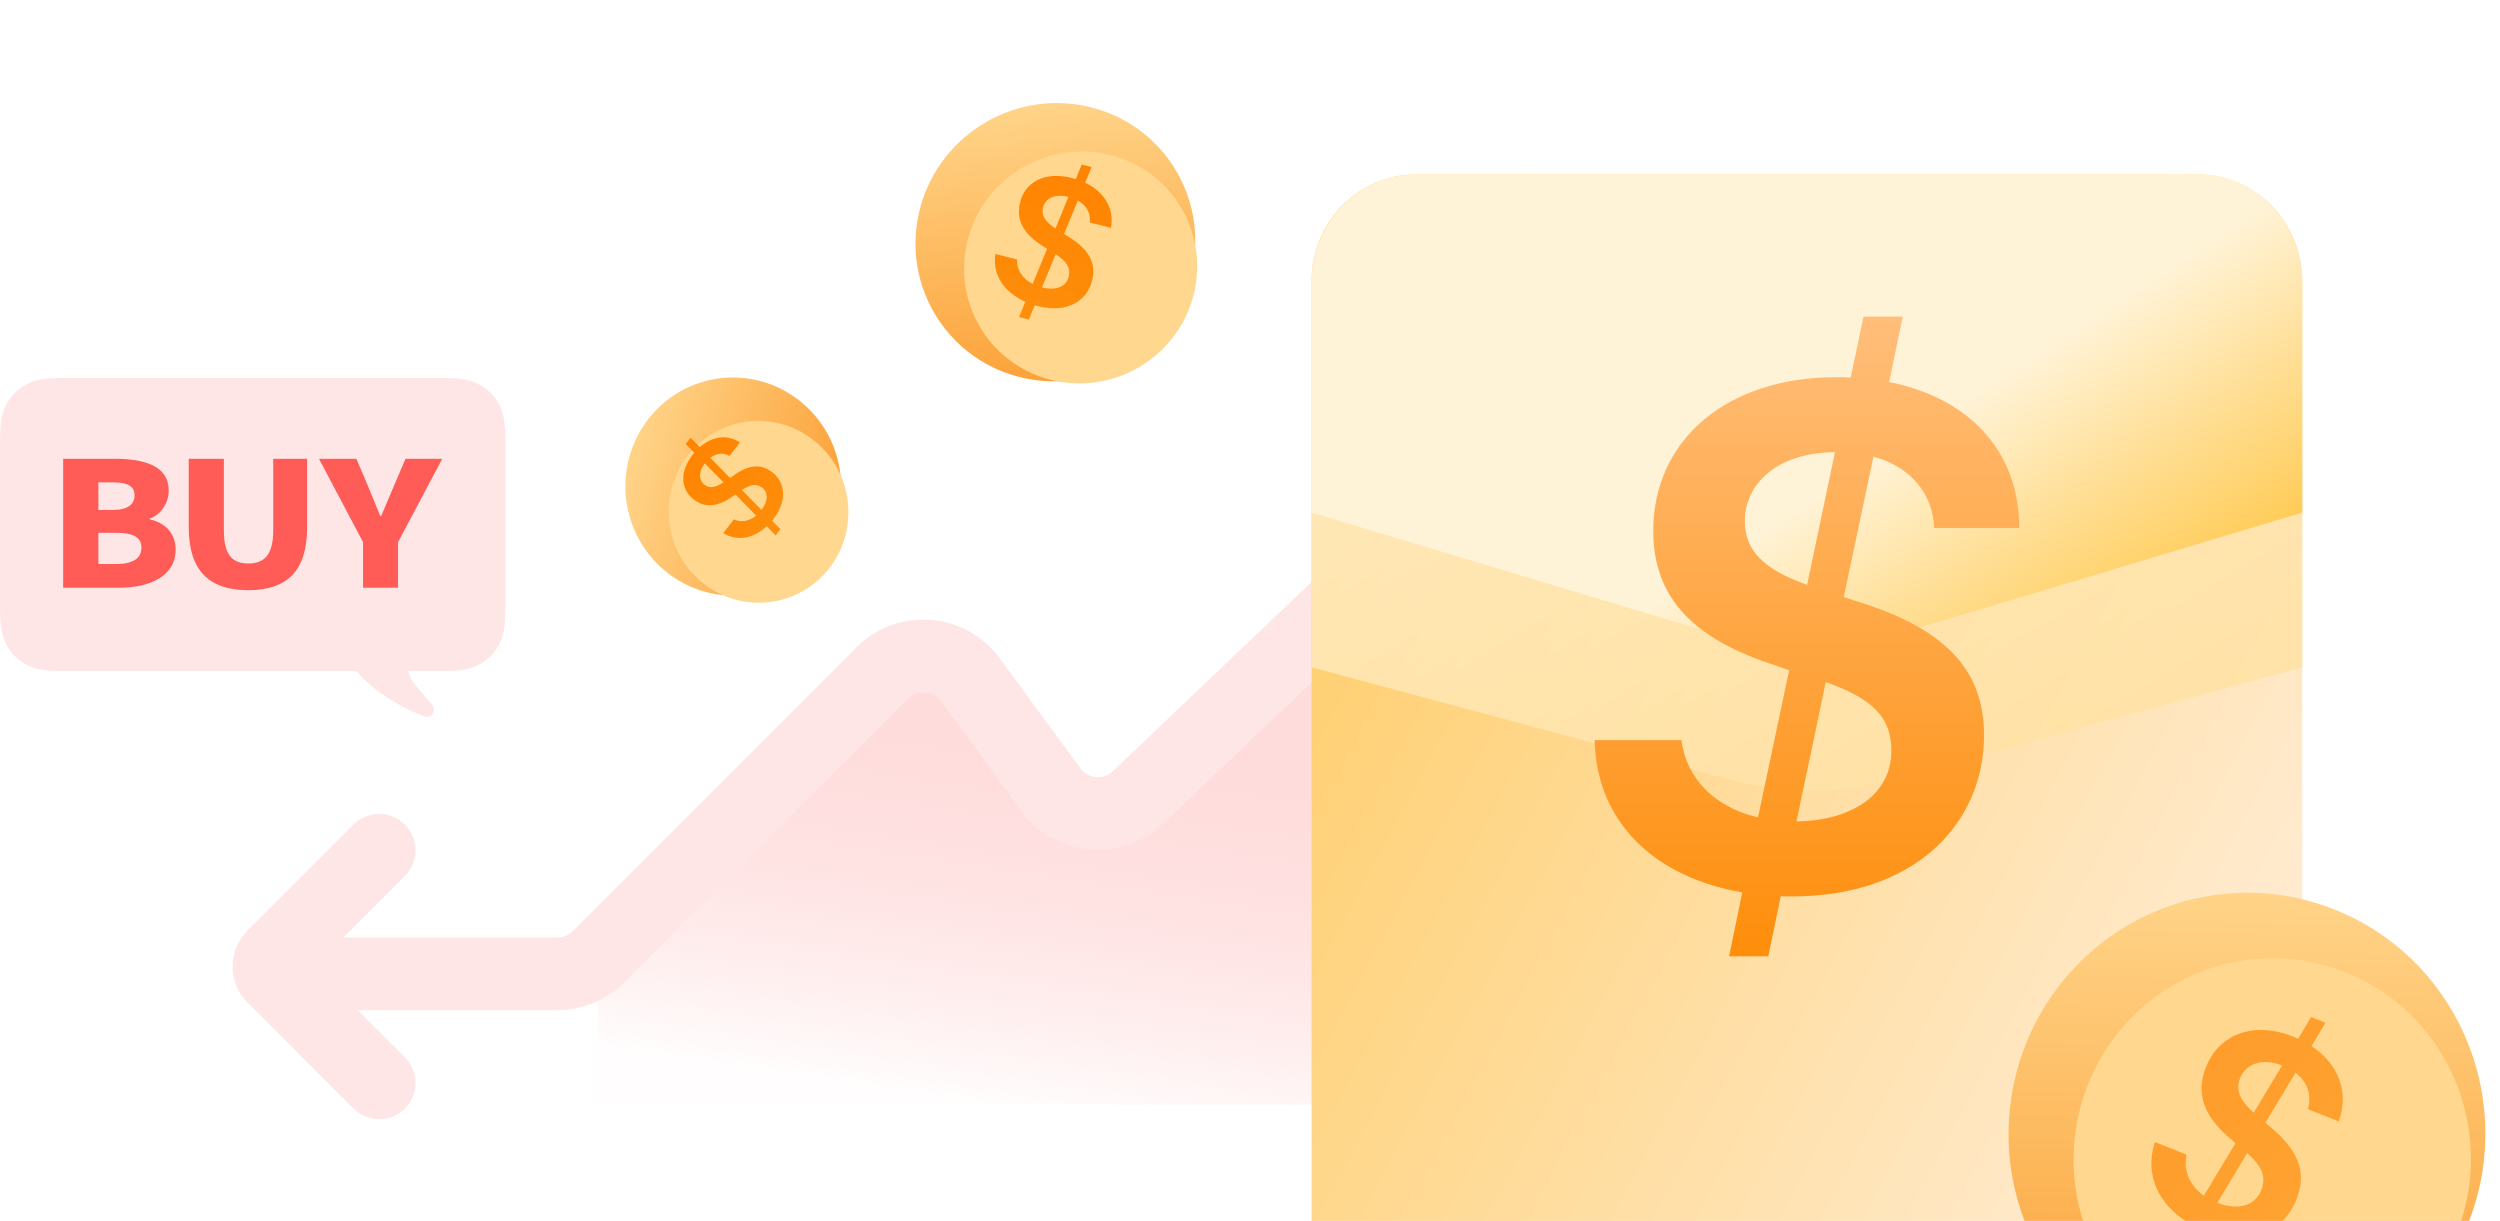 <svg width="86" height="42" viewBox="0 0 86 42" fill="none" xmlns="http://www.w3.org/2000/svg">
<path fill-rule="evenodd" clip-rule="evenodd" d="M13.927 28.366C14.415 28.854 14.415 29.646 13.927 30.134L10.811 33.25L13.927 36.366C14.415 36.854 14.415 37.646 13.927 38.134C13.439 38.622 12.647 38.622 12.159 38.134L8.513 34.487C7.829 33.804 7.829 32.696 8.513 32.013L12.159 28.366C12.647 27.878 13.439 27.878 13.927 28.366Z" fill="#FFE6E6"/>
<path fill-rule="evenodd" clip-rule="evenodd" d="M37.5 28.5L32 22.5L20.569 33.116L14.652 34.093L17 33.706L20.569 33.593V38H14.536H51V17L37.5 28.5Z" fill="url(#paint0_linear_1111_125445)"/>
<path d="M48 19L39.147 27.431C38.274 28.263 36.868 28.139 36.155 27.166L33.379 23.38C32.654 22.391 31.218 22.282 30.352 23.148L20.586 32.914C20.211 33.289 19.702 33.5 19.172 33.5H10.5" stroke="#FFE6E6" stroke-width="2.5"/>
<path d="M45.118 9.668C45.118 7.642 46.724 6 48.706 6L75.611 6C77.592 6 79.198 7.642 79.198 9.668V46.345C79.198 48.371 77.592 50.013 75.611 50.013H48.706C46.724 50.013 45.118 48.371 45.118 46.345V9.668Z" fill="url(#paint1_linear_1111_125445)"/>
<path opacity="0.698" fill-rule="evenodd" clip-rule="evenodd" d="M45.118 9.699C45.118 7.656 46.724 6 48.706 6L75.611 6C77.592 6 79.198 7.656 79.198 9.699V22.956L65.015 26.823C63.225 27.311 61.343 27.314 59.551 26.833L45.118 22.956V9.699Z" fill="url(#paint2_linear_1111_125445)"/>
<path fill-rule="evenodd" clip-rule="evenodd" d="M45.118 9.77C45.118 7.688 46.724 6 48.706 6L75.611 6C77.592 6 79.198 7.688 79.198 9.77V17.631L65.119 21.865C63.184 22.446 61.133 22.446 59.198 21.865L45.118 17.631V9.77Z" fill="url(#paint3_linear_1111_125445)"/>
<path fill-rule="evenodd" clip-rule="evenodd" d="M60.829 32.897L61.257 30.837H61.66C65.87 30.837 68.251 28.333 68.251 25.294C68.251 22.993 66.853 21.62 63.941 20.705L63.425 20.54L64.446 15.709C65.744 16.065 66.487 16.993 66.537 18.162H69.461C69.461 15.505 67.722 13.687 64.987 13.141L65.454 10.89H64.105L63.664 12.988C63.5 12.975 63.324 12.975 63.148 12.975C59.443 12.975 56.872 15.098 56.872 18.264C56.872 20.59 58.283 22.002 61.119 22.904L61.547 23.057L60.476 28.117C58.976 27.773 58.006 26.769 57.842 25.46H54.855C54.919 28.32 56.96 30.189 59.934 30.697L59.48 32.897H60.829ZM62.165 20.12C60.64 19.573 60.022 18.925 60.022 17.921C60.022 16.7 61.068 15.569 63.122 15.556L62.165 20.12ZM62.807 23.464L61.799 28.256C63.715 28.231 65.063 27.328 65.063 25.828C65.063 24.697 64.458 24.048 62.807 23.464Z" fill="url(#paint4_linear_1111_125445)"/>
<path fill-rule="evenodd" clip-rule="evenodd" d="M2.229 23.085C1.454 23.085 1.173 23.004 0.89 22.853C0.606 22.701 0.384 22.479 0.232 22.195C0.081 21.912 0 21.631 0 20.856V15.229C0 14.454 0.081 14.173 0.232 13.889C0.384 13.606 0.606 13.384 0.89 13.232C1.173 13.081 1.454 13 2.229 13C8.694 13 8.694 13 15.159 13C15.934 13 16.215 13.081 16.498 13.232C16.782 13.384 17.004 13.606 17.155 13.889C17.307 14.173 17.388 14.454 17.388 15.229V20.856C17.388 21.631 17.307 21.912 17.155 22.195C17.004 22.479 16.782 22.701 16.498 22.853C16.215 23.004 15.934 23.085 15.159 23.085C8.694 23.085 8.694 23.085 2.229 23.085Z" fill="#FFE6E6"/>
<path fill-rule="evenodd" clip-rule="evenodd" d="M4.074 20.219C5.17 20.219 6.042 19.814 6.042 18.907C6.042 18.317 5.657 17.983 5.149 17.863V17.84C5.555 17.702 5.805 17.273 5.805 16.879C5.805 16.026 4.974 15.782 3.932 15.782H2.173V20.219H4.074ZM3.885 17.541H3.384V16.593H3.885C4.392 16.593 4.629 16.724 4.629 17.04C4.629 17.345 4.399 17.541 3.885 17.541ZM3.384 19.402H3.986C4.568 19.402 4.865 19.217 4.865 18.836C4.865 18.472 4.575 18.329 3.986 18.329H3.384V19.402ZM8.543 20.303C9.887 20.303 10.566 19.629 10.566 18.132V15.782H9.399V18.245C9.399 19.086 9.093 19.384 8.543 19.384C7.986 19.384 7.701 19.086 7.701 18.245V15.782H6.492V18.132C6.492 19.629 7.192 20.303 8.543 20.303ZM13.693 18.651V20.219H12.489V18.651L10.973 15.782H12.259L12.678 16.766C12.775 17.006 12.869 17.233 12.966 17.471C13.005 17.564 13.044 17.659 13.084 17.756H13.111C13.212 17.51 13.31 17.281 13.409 17.05C13.449 16.956 13.489 16.862 13.53 16.766L13.95 15.782H15.214L13.693 18.651Z" fill="#FF5B57"/>
<path d="M11.367 21.244C11.703 23.126 13.355 24.178 14.595 24.64C14.851 24.736 15.032 24.448 14.855 24.238L14.229 23.494C13.98 23.198 14.007 22.759 14.29 22.496C14.601 22.206 14.598 21.711 14.268 21.444C12.885 20.327 11.005 19.226 11.367 21.244Z" fill="#FFE6E6"/>
<g filter="url(#filter0_d_1111_125445)">
<path d="M40.998 7.595C40.414 10.18 37.84 11.826 35.248 11.272C32.656 10.718 31.027 8.174 31.611 5.59C32.194 3.005 34.769 1.359 37.361 1.913C39.953 2.466 41.582 5.011 40.998 7.595Z" fill="url(#paint5_linear_1111_125445)"/>
<g filter="url(#filter1_i_1111_125445)">
<path d="M40.216 7.428C39.73 9.582 37.584 10.954 35.424 10.492C33.264 10.031 31.907 7.911 32.393 5.757C32.88 3.603 35.025 2.231 37.185 2.693C39.346 3.154 40.703 5.274 40.216 7.428Z" fill="#FFD78E"/>
</g>
<path fill-rule="evenodd" clip-rule="evenodd" d="M35.392 9.255L35.593 8.764L35.694 8.79C36.743 9.062 37.452 8.585 37.59 7.82C37.695 7.24 37.408 6.803 36.724 6.384L36.603 6.309L37.077 5.158C37.385 5.331 37.528 5.613 37.487 5.911L38.217 6.101C38.338 5.431 37.987 4.86 37.33 4.546L37.548 4.009L37.212 3.922L37.006 4.422C36.966 4.408 36.922 4.396 36.878 4.385C35.954 4.145 35.216 4.514 35.072 5.312C34.966 5.898 35.254 6.345 35.92 6.756L36.02 6.822L35.522 8.028C35.164 7.844 34.968 7.528 34.986 7.188L34.241 6.995C34.127 7.719 34.551 8.322 35.27 8.643L35.056 9.168L35.392 9.255ZM36.308 6.122C35.952 5.885 35.828 5.682 35.873 5.429C35.929 5.121 36.241 4.904 36.754 5.034L36.308 6.122ZM36.316 7.006L35.846 8.149C36.325 8.266 36.702 8.126 36.77 7.748C36.822 7.463 36.701 7.26 36.316 7.006Z" fill="url(#paint6_linear_1111_125445)"/>
</g>
<g filter="url(#filter2_d_1111_125445)">
<path d="M84.97 40.178C83.375 44.468 78.646 46.642 74.408 45.035C70.169 43.428 68.026 38.647 69.621 34.357C71.216 30.067 75.946 27.892 80.184 29.5C84.423 31.107 86.566 35.888 84.97 40.178Z" fill="url(#paint7_linear_1111_125445)"/>
<g filter="url(#filter3_i_1111_125445)">
<path d="M83.692 39.693C82.362 43.268 78.421 45.08 74.889 43.74C71.357 42.401 69.572 38.417 70.901 34.842C72.23 31.267 76.171 29.454 79.703 30.794C83.235 32.133 85.021 36.117 83.692 39.693Z" fill="#FFD78E"/>
</g>
<path opacity="0.7" fill-rule="evenodd" clip-rule="evenodd" d="M75.285 41.295L75.724 40.559L75.871 40.618C77.405 41.228 78.617 40.603 79.034 39.426C79.351 38.535 79.03 37.801 78.095 37.025L77.929 36.886L78.965 35.163C79.389 35.489 79.532 35.956 79.39 36.416L80.455 36.84C80.82 35.811 80.437 34.855 79.515 34.247L79.994 33.443L79.503 33.247L79.054 33.996C78.996 33.967 78.932 33.942 78.868 33.916C77.517 33.379 76.289 33.829 75.854 35.055C75.534 35.956 75.855 36.707 76.764 37.467L76.899 37.588L75.813 39.393C75.314 39.042 75.098 38.513 75.219 37.982L74.13 37.549C73.76 38.666 74.247 39.686 75.261 40.314L74.794 41.1L75.285 41.295ZM77.528 36.541C77.047 36.108 76.911 35.767 77.049 35.378C77.217 34.906 77.753 34.619 78.504 34.912L77.528 36.541ZM77.302 37.928L76.276 39.639C76.978 39.906 77.593 39.752 77.799 39.171C77.955 38.733 77.823 38.394 77.302 37.928Z" fill="url(#paint8_linear_1111_125445)"/>
</g>
<g filter="url(#filter4_d_1111_125445)">
<path d="M27.375 10.209C29.045 11.416 29.437 13.76 28.249 15.446C27.061 17.131 24.744 17.519 23.074 16.312C21.403 15.105 21.012 12.761 22.199 11.076C23.387 9.391 25.704 9.003 27.375 10.209Z" fill="url(#paint9_linear_1111_125445)"/>
<g filter="url(#filter5_i_1111_125445)">
<path d="M27.016 10.718C28.408 11.723 28.734 13.677 27.745 15.081C26.755 16.486 24.824 16.809 23.432 15.803C22.04 14.798 21.713 12.844 22.703 11.44C23.693 10.036 25.624 9.712 27.016 10.718Z" fill="#FFD78E"/>
</g>
<path fill-rule="evenodd" clip-rule="evenodd" d="M26.85 14.726L26.559 14.433L26.609 14.369C27.124 13.701 26.999 13.049 26.494 12.716C26.111 12.464 25.711 12.536 25.203 12.897L25.112 12.961L24.433 12.27C24.651 12.103 24.897 12.087 25.097 12.207L25.455 11.743C25.013 11.452 24.498 11.529 24.072 11.903L23.755 11.582L23.59 11.796L23.885 12.096C23.863 12.12 23.841 12.148 23.819 12.176C23.366 12.764 23.404 13.405 23.931 13.751C24.318 14.006 24.725 13.937 25.223 13.586L25.301 13.535L26.011 14.259C25.77 14.459 25.485 14.503 25.247 14.386L24.881 14.859C25.365 15.163 25.925 15.043 26.374 14.627L26.685 14.94L26.85 14.726ZM24.888 13.115C24.61 13.297 24.427 13.324 24.259 13.214C24.056 13.08 23.996 12.79 24.246 12.463L24.888 13.115ZM25.523 13.379L26.197 14.064C26.427 13.757 26.442 13.445 26.192 13.28C26.004 13.156 25.822 13.181 25.523 13.379Z" fill="url(#paint10_linear_1111_125445)"/>
</g>
<defs>
<filter id="filter0_d_1111_125445" x="29.753" y="1.805" width="13.102" height="13.052" filterUnits="userSpaceOnUse" color-interpolation-filters="sRGB">
<feFlood flood-opacity="0" result="BackgroundImageFix"/>
<feColorMatrix in="SourceAlpha" type="matrix" values="0 0 0 0 0 0 0 0 0 0 0 0 0 0 0 0 0 0 127 0" result="hardAlpha"/>
<feOffset dy="1.739"/>
<feGaussianBlur stdDeviation="0.869"/>
<feComposite in2="hardAlpha" operator="out"/>
<feColorMatrix type="matrix" values="0 0 0 0 0.733 0 0 0 0 0 0 0 0 0 0.093 0 0 0 0.3 0"/>
<feBlend mode="normal" in2="BackgroundImageFix" result="effect1_dropShadow_1111_125445"/>
<feBlend mode="normal" in="SourceGraphic" in2="effect1_dropShadow_1111_125445" result="shape"/>
</filter>
<filter id="filter1_i_1111_125445" x="32.294" y="2.603" width="8.89" height="8.848" filterUnits="userSpaceOnUse" color-interpolation-filters="sRGB">
<feFlood flood-opacity="0" result="BackgroundImageFix"/>
<feBlend mode="normal" in="SourceGraphic" in2="BackgroundImageFix" result="shape"/>
<feColorMatrix in="SourceAlpha" type="matrix" values="0 0 0 0 0 0 0 0 0 0 0 0 0 0 0 0 0 0 127 0" result="hardAlpha"/>
<feOffset dx="0.869" dy="0.869"/>
<feGaussianBlur stdDeviation="0.869"/>
<feComposite in2="hardAlpha" operator="arithmetic" k2="-1" k3="1"/>
<feColorMatrix type="matrix" values="0 0 0 0 1 0 0 0 0 0.706 0 0 0 0 0.38 0 0 0 1 0"/>
<feBlend mode="normal" in2="shape" result="effect1_innerShadow_1111_125445"/>
</filter>
<filter id="filter2_d_1111_125445" x="65.616" y="27.231" width="23.359" height="23.55" filterUnits="userSpaceOnUse" color-interpolation-filters="sRGB">
<feFlood flood-opacity="0" result="BackgroundImageFix"/>
<feColorMatrix in="SourceAlpha" type="matrix" values="0 0 0 0 0 0 0 0 0 0 0 0 0 0 0 0 0 0 127 0" result="hardAlpha"/>
<feOffset dy="1.739"/>
<feGaussianBlur stdDeviation="1.739"/>
<feComposite in2="hardAlpha" operator="out"/>
<feColorMatrix type="matrix" values="0 0 0 0 1 0 0 0 0 0.714 0 0 0 0 0.383 0 0 0 1 0"/>
<feBlend mode="normal" in2="BackgroundImageFix" result="effect1_dropShadow_1111_125445"/>
<feBlend mode="normal" in="SourceGraphic" in2="effect1_dropShadow_1111_125445" result="shape"/>
</filter>
<filter id="filter3_i_1111_125445" x="70.461" y="30.353" width="14.54" height="14.698" filterUnits="userSpaceOnUse" color-interpolation-filters="sRGB">
<feFlood flood-opacity="0" result="BackgroundImageFix"/>
<feBlend mode="normal" in="SourceGraphic" in2="BackgroundImageFix" result="shape"/>
<feColorMatrix in="SourceAlpha" type="matrix" values="0 0 0 0 0 0 0 0 0 0 0 0 0 0 0 0 0 0 127 0" result="hardAlpha"/>
<feOffset dx="0.869" dy="0.869"/>
<feGaussianBlur stdDeviation="0.869"/>
<feComposite in2="hardAlpha" operator="arithmetic" k2="-1" k3="1"/>
<feColorMatrix type="matrix" values="0 0 0 0 1 0 0 0 0 0.706 0 0 0 0 0.38 0 0 0 1 0"/>
<feBlend mode="normal" in2="shape" result="effect1_innerShadow_1111_125445"/>
</filter>
<filter id="filter4_d_1111_125445" x="18.035" y="9.508" width="14.378" height="14.461" filterUnits="userSpaceOnUse" color-interpolation-filters="sRGB">
<feFlood flood-opacity="0" result="BackgroundImageFix"/>
<feColorMatrix in="SourceAlpha" type="matrix" values="0 0 0 0 0 0 0 0 0 0 0 0 0 0 0 0 0 0 127 0" result="hardAlpha"/>
<feOffset dy="3.478"/>
<feGaussianBlur stdDeviation="1.739"/>
<feComposite in2="hardAlpha" operator="out"/>
<feColorMatrix type="matrix" values="0 0 0 0 0.733 0 0 0 0 0 0 0 0 0 0.093 0 0 0 0.3 0"/>
<feBlend mode="normal" in2="BackgroundImageFix" result="effect1_dropShadow_1111_125445"/>
<feBlend mode="normal" in="SourceGraphic" in2="effect1_dropShadow_1111_125445" result="shape"/>
</filter>
<filter id="filter5_i_1111_125445" x="22.131" y="10.133" width="7.055" height="7.125" filterUnits="userSpaceOnUse" color-interpolation-filters="sRGB">
<feFlood flood-opacity="0" result="BackgroundImageFix"/>
<feBlend mode="normal" in="SourceGraphic" in2="BackgroundImageFix" result="shape"/>
<feColorMatrix in="SourceAlpha" type="matrix" values="0 0 0 0 0 0 0 0 0 0 0 0 0 0 0 0 0 0 127 0" result="hardAlpha"/>
<feOffset dx="0.869" dy="0.869"/>
<feGaussianBlur stdDeviation="0.869"/>
<feComposite in2="hardAlpha" operator="arithmetic" k2="-1" k3="1"/>
<feColorMatrix type="matrix" values="0 0 0 0 1 0 0 0 0 0.706 0 0 0 0 0.38 0 0 0 1 0"/>
<feBlend mode="normal" in2="shape" result="effect1_innerShadow_1111_125445"/>
</filter>
<linearGradient id="paint0_linear_1111_125445" x1="33.034" y1="11.556" x2="29.094" y2="37.438" gradientUnits="userSpaceOnUse">
<stop offset="0.182" stop-color="#FFE6E6"/>
<stop offset="1" stop-color="#FF9494" stop-opacity="0.01"/>
</linearGradient>
<linearGradient id="paint1_linear_1111_125445" x1="96.466" y1="28.631" x2="52.624" y2="5.233" gradientUnits="userSpaceOnUse">
<stop stop-color="#FFF6F6"/>
<stop offset="1" stop-color="#FFCF6F"/>
</linearGradient>
<linearGradient id="paint2_linear_1111_125445" x1="100.022" y1="14.729" x2="80.705" y2="-17.634" gradientUnits="userSpaceOnUse">
<stop stop-color="#FFDD91"/>
<stop offset="1" stop-color="#FFFBF3"/>
</linearGradient>
<linearGradient id="paint3_linear_1111_125445" x1="87.434" y1="16.27" x2="80.359" y2="5.412" gradientUnits="userSpaceOnUse">
<stop stop-color="#FFBE2B"/>
<stop offset="1" stop-color="#FFF3D7"/>
</linearGradient>
<linearGradient id="paint4_linear_1111_125445" x1="52.992" y1="10.89" x2="52.992" y2="32.897" gradientUnits="userSpaceOnUse">
<stop stop-color="#FFBE7A"/>
<stop offset="1" stop-color="#FE8E0B"/>
</linearGradient>
<linearGradient id="paint5_linear_1111_125445" x1="30.293" y1="2.076" x2="31.516" y2="11.893" gradientUnits="userSpaceOnUse">
<stop stop-color="#FFD68C"/>
<stop offset="1" stop-color="#FCA239"/>
</linearGradient>
<linearGradient id="paint6_linear_1111_125445" x1="34.44" y1="3.202" x2="33.029" y2="8.642" gradientUnits="userSpaceOnUse">
<stop stop-color="#FF8300"/>
<stop offset="1" stop-color="#FE8E0B"/>
</linearGradient>
<linearGradient id="paint7_linear_1111_125445" x1="68.231" y1="27.989" x2="67.838" y2="45.152" gradientUnits="userSpaceOnUse">
<stop stop-color="#FFD68C"/>
<stop offset="1" stop-color="#FCA239"/>
</linearGradient>
<linearGradient id="paint8_linear_1111_125445" x1="71.527" y1="36.579" x2="77.802" y2="43.042" gradientUnits="userSpaceOnUse">
<stop stop-color="#FF8300"/>
<stop offset="1" stop-color="#FE8E0B"/>
</linearGradient>
<linearGradient id="paint9_linear_1111_125445" x1="20.157" y1="16.182" x2="27.554" y2="18.304" gradientUnits="userSpaceOnUse">
<stop stop-color="#FFD68C"/>
<stop offset="1" stop-color="#FCA239"/>
</linearGradient>
<linearGradient id="paint10_linear_1111_125445" x1="22.229" y1="13.559" x2="25.689" y2="16.23" gradientUnits="userSpaceOnUse">
<stop stop-color="#FF8300"/>
<stop offset="1" stop-color="#FE8E0B"/>
</linearGradient>
</defs>
</svg>
